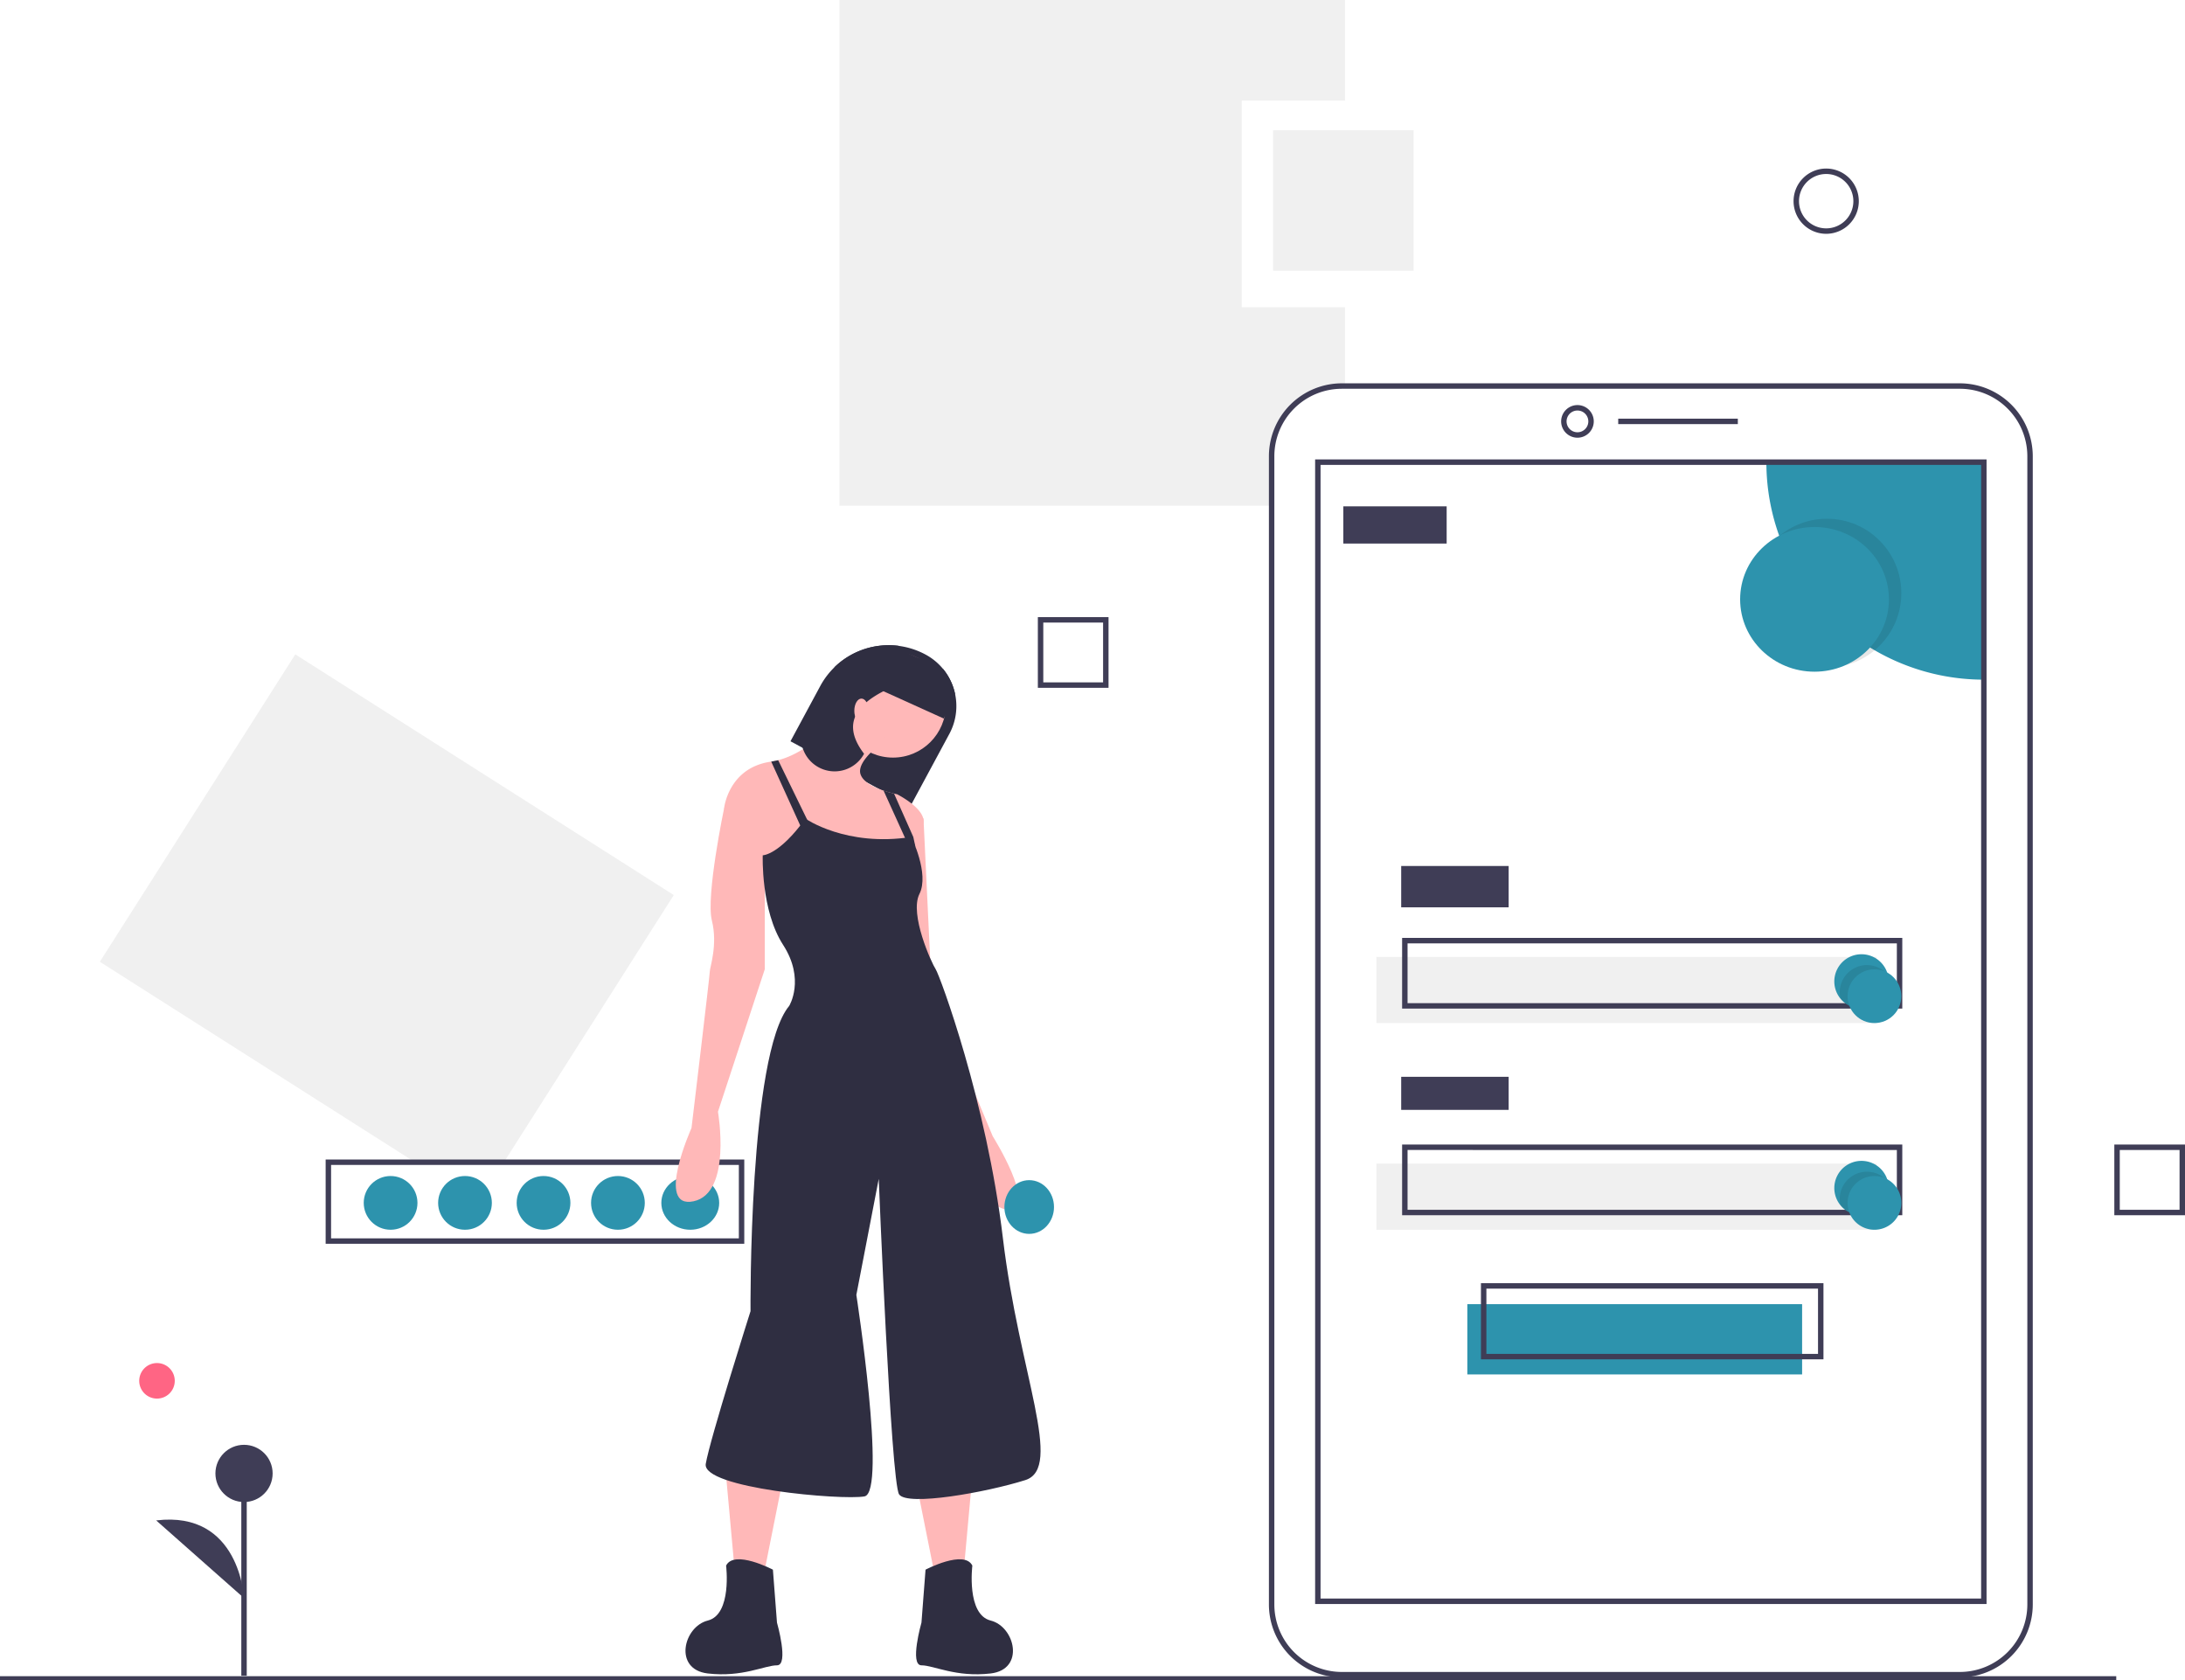 <svg xmlns="http://www.w3.org/2000/svg" width="476.447" height="366.365" viewBox="0 0 476.447 366.365"><defs><style>.a{fill:#f0f0f0;}.b{fill:#3f3d56;}.c{fill:#2d93ad;}.d{opacity:0.1;}.e{fill:#2f2e41;}.f{fill:#ffb8b8;}.g{fill:#ff6584;}</style></defs><g transform="translate(0.369)"><path class="a" d="M124.231,351.126l36.852-57.952-82.53-52.48L35.931,307.719l68.263,43.407Z" transform="translate(-14.53 -98.023)"/><path class="b" d="M408.783,586.375H317.5V568h91.283Zm-90.1-1.186H407.6v-16H318.686Z" transform="translate(-246.86 -315.194)"/><ellipse class="c" cx="6.309" cy="5.858" rx="6.309" ry="5.858" transform="translate(143.837 256.408)"/><circle class="c" cx="5.858" cy="5.858" r="5.858" transform="translate(128.515 256.408)"/><circle class="c" cx="5.858" cy="5.858" r="5.858" transform="translate(112.292 256.408)"/><circle class="c" cx="5.858" cy="5.858" r="5.858" transform="translate(95.167 256.408)"/><circle class="c" cx="5.858" cy="5.858" r="5.858" transform="translate(78.944 256.408)"/><path class="a" d="M594.227,208.48V163.432h22.524V141.5H506.5V251.751h94.247V240.971a15.3,15.3,0,0,1,15.3-15.3h.7V208.48Z" transform="translate(-323.831 -141.5)"/><path class="c" d="M0,0H73V15.322H0Z" transform="translate(319.587 284.348)"/><rect class="a" width="109.055" height="14.421" transform="translate(299.759 208.64)"/><rect class="b" width="461.457" height="0.901" transform="translate(-0.369 365.463)"/><path class="b" d="M815.168,564.647H680.394A15.912,15.912,0,0,1,664.5,548.753V298.394A15.912,15.912,0,0,1,680.394,282.5H815.168a15.912,15.912,0,0,1,15.894,15.894V548.753A15.913,15.913,0,0,1,815.168,564.647ZM680.394,283.686a14.725,14.725,0,0,0-14.709,14.709V548.753a14.725,14.725,0,0,0,14.709,14.709H815.168a14.725,14.725,0,0,0,14.709-14.709V298.394a14.725,14.725,0,0,0-14.709-14.709Z" transform="translate(-388.178 -198.923)"/><path class="b" d="M775.557,297.613a3.556,3.556,0,1,1,3.557-3.556A3.556,3.556,0,0,1,775.557,297.613Zm0-5.927a2.371,2.371,0,1,0,2.371,2.371A2.371,2.371,0,0,0,775.557,291.686Z" transform="translate(-431.957 -202.181)"/><rect class="b" width="26.081" height="1.185" transform="translate(352.49 91.283)"/><path class="c" d="M894.92,311.5v47.42A47.421,47.421,0,0,1,847.5,311.5Z" transform="translate(-462.705 -210.733)"/><path class="b" d="M827.908,560.046H681.5V310.5H827.908Zm-145.223-1.186H826.723V311.686H682.685Z" transform="translate(-395.101 -210.326)"/><circle class="d" cx="16.223" cy="16.223" r="16.223" transform="translate(381.776 113.104)"/><ellipse class="c" cx="16.223" cy="15.772" rx="16.223" ry="15.772" transform="translate(379.072 114.906)"/><rect class="b" width="22.532" height="8.112" transform="translate(292.548 110.4)"/><rect class="b" width="23.433" height="9.013" transform="translate(305.166 188.812)"/><path class="b" d="M822.565,501.911H713.5V486.5H822.565Zm-107.88-1.185H821.38v-13.04H714.686Z" transform="translate(-408.133 -282.003)"/><rect class="a" width="109.055" height="14.421" transform="translate(299.759 253.704)"/><rect class="b" width="23.433" height="7.21" transform="translate(305.166 234.777)"/><path class="b" d="M822.565,577.911H713.5V562.5H822.565Zm-107.88-1.185H821.38v-13.04H714.686Z" transform="translate(-408.133 -312.954)"/><path class="b" d="M817.186,630.1H742.5V613.5h74.686Zm-73.5-1.185H816V614.685H743.686Z" transform="translate(-419.943 -333.724)"/><path class="c" d="M884.353,498.427a5.928,5.928,0,0,1-10.5,3.776l-.006-.006a5.927,5.927,0,1,1,10.332-5.175.006.006,0,0,0,0,0l0,0a6.067,6.067,0,0,1,.166,1.4Z" transform="translate(-472.885 -284.446)"/><path class="d" d="M885.169,500.056a5.928,5.928,0,0,1-10.5,3.776l-.006-.006a6.073,6.073,0,0,1-.166-1.4,5.928,5.928,0,0,1,10.5-3.776.006.006,0,0,0,0,0l0,0a6.06,6.06,0,0,1,.166,1.4Z" transform="translate(-473.701 -286.075)"/><circle class="c" cx="5.858" cy="5.858" r="5.858" transform="translate(402.505 211.344)"/><path class="c" d="M884.353,574.427a5.928,5.928,0,0,1-10.5,3.776l-.006-.006a5.927,5.927,0,1,1,10.332-5.175.006.006,0,0,0,0,0l0,0a6.066,6.066,0,0,1,.166,1.4Z" transform="translate(-472.885 -315.397)"/><path class="d" d="M885.169,576.056a5.928,5.928,0,0,1-10.5,3.776l-.006-.006a6.073,6.073,0,0,1-.166-1.4,5.928,5.928,0,0,1,10.5-3.776.006.006,0,0,0,0,0l0,0a6.06,6.06,0,0,1,.166,1.4Z" transform="translate(-473.701 -317.026)"/><path class="c" d="M5.858,0A5.858,5.858,0,1,1,0,5.858,5.858,5.858,0,0,1,5.858,0Z" transform="translate(402.505 256.408)"/><rect class="a" width="30.644" height="30.644" transform="translate(277.227 28.383)"/><path class="b" d="M864.613,217.726a7.113,7.113,0,1,1,7.113-7.113A7.113,7.113,0,0,1,864.613,217.726Zm0-13.04a5.927,5.927,0,1,0,5.927,5.927A5.927,5.927,0,0,0,864.613,204.686Z" transform="translate(-466.777 -166.75)"/><path class="b" d="M594.911,383.911H579.5V368.5h15.411Zm-14.226-1.186h13.04v-13.04h-13.04Z" transform="translate(-353.561 -233.947)"/><path class="b" d="M990.911,577.911H975.5V562.5h15.411Zm-14.226-1.185h13.04v-13.04h-13.04Z" transform="translate(-514.833 -312.954)"/><path class="e" d="M488.5,399.777l2.645,1.424,9,4.85,14.528,7.828,8.467-15.709a12.759,12.759,0,0,0-5.183-17.3,16.947,16.947,0,0,0-19.787,2.685l0,0a16.964,16.964,0,0,0-3.186,4.193Z" transform="translate(-316.502 -238.155)"/><path class="f" d="M348.059,541.717l-1.775,19.524-6.657.887-4.437-22.187Z" transform="translate(-136.405 -219.893)"/><path class="e" d="M536.759,717.318s8.431-4.437,10.206-.887c0,0-1.331,10.65,3.994,11.981s7.544,10.65,0,11.537-12.425-1.775-15.087-1.775,0-9.319,0-9.319Z" transform="translate(-335.311 -375.082)"/><path class="f" d="M266.316,541.717l1.775,19.524,6.656.887,4.437-22.187Z" transform="translate(-108.355 -219.893)"/><path class="e" d="M468.938,717.318s-8.431-4.437-10.206-.887c0,0,1.331,10.65-3.994,11.981s-7.544,10.65,0,11.537,12.425-1.775,15.087-1.775,0-9.319,0-9.319Z" transform="translate(-300.772 -375.082)"/><circle class="f" cx="11.537" cy="11.537" r="11.537" transform="translate(182.81 142.106)"/><path class="f" d="M464.067,423.337l9.319,14.644,11.094-.887,18.194,1.331s1.717-3.435,3.12-6.776a26.253,26.253,0,0,0,1.762-5.205c.444-3.106-5.769-6.212-5.769-6.212s-.244-.044-.652-.142c-.541-.129-1.376-.342-2.29-.652-2.063-.7-4.544-1.89-5.045-3.643-.888-3.106,5.769-7.544,5.769-7.544l-7.987-7.544s-7.1,9.856-15.713,12.1a13.737,13.737,0,0,1-1.518.311l-.075.013C464.955,414.462,464.067,423.337,464.067,423.337Z" transform="translate(-306.551 -247.063)"/><path class="f" d="M461.719,432.148l-4.881,3.994s-3.994,19.081-2.663,24.406-.444,10.206-.444,11.094-3.994,34.169-3.994,34.169-7.987,17.75.444,15.975,5.325-19.525,5.325-19.525L465.713,471.2V445.017Z" transform="translate(-299.321 -259.868)"/><path class="f" d="M530.224,438.138l3.55,2.662,1.775,37.275,13.312,31.95s9.762,15.531,3.55,15.975-10.206-15.975-10.206-15.975l-11.981-30.618-1.775-29.731Z" transform="translate(-332.77 -262.307)"/><path class="e" d="M479.06,442.629s8.875,6.212,23.075,3.994c0,0,3.994,7.987,1.775,12.425s2.662,15.087,3.55,16.419,11.094,28.844,14.644,58.575,13.313,50.143,4.881,52.806-25.737,5.769-27.512,3.106-4.437-68.781-4.437-68.781l-4.881,25.294s6.656,43.043,1.775,43.931-35.5-1.775-34.612-7.1,9.762-33.281,9.762-33.281-.444-55.912,8.431-66.562c0,0,3.55-5.769-1.331-13.312s-4.437-19.525-4.437-19.525S473.292,450.617,479.06,442.629Z" transform="translate(-303.794 -264.136)"/><path class="e" d="M282.913,279.932l7.469,16.432,1.775-.887-7.726-15.855Z" transform="translate(-115.115 -113.877)"/><path class="e" d="M522.737,432.306l5.6,12.332,1.344-.12-.457-2.1-4.2-9.461C524.486,432.829,523.651,432.616,522.737,432.306Z" transform="translate(-330.444 -259.932)"/><path class="e" d="M492.736,401.2a7.3,7.3,0,0,0,13.4,1.3c-5.613-7.34-.8-11.95,8.32-15.438a7.3,7.3,0,0,0-.785-8.094,17,17,0,0,0-13.912,4.579l0,0-6.479,12.017a7.269,7.269,0,0,0-.541,5.627Z" transform="translate(-318.091 -238.157)"/><ellipse class="f" cx="1.553" cy="2.662" rx="1.553" ry="2.662" transform="translate(185.917 152.312)"/><path class="e" d="M522.408,389.513l13.339,6.044,2.445-5.4a12.781,12.781,0,0,0-2.574-5.383l-9.181-4.158Z" transform="translate(-330.31 -238.883)"/><ellipse class="c" cx="5.408" cy="5.858" rx="5.408" ry="5.858" transform="translate(218.643 257.309)"/><path class="g" d="M3.874,0A3.874,3.874,0,1,1,0,3.874,3.874,3.874,0,0,1,3.874,0Z" transform="translate(29.99 297.189)"/><rect class="b" width="1.185" height="44.107" transform="translate(52.25 321.252)"/><circle class="b" cx="6.237" cy="6.237" r="6.237" transform="translate(46.605 315.015)"/><path class="b" d="M274.313,717.573s-.891-19.165-19.158-16.937" transform="translate(-221.47 -369.137)"/></g></svg>